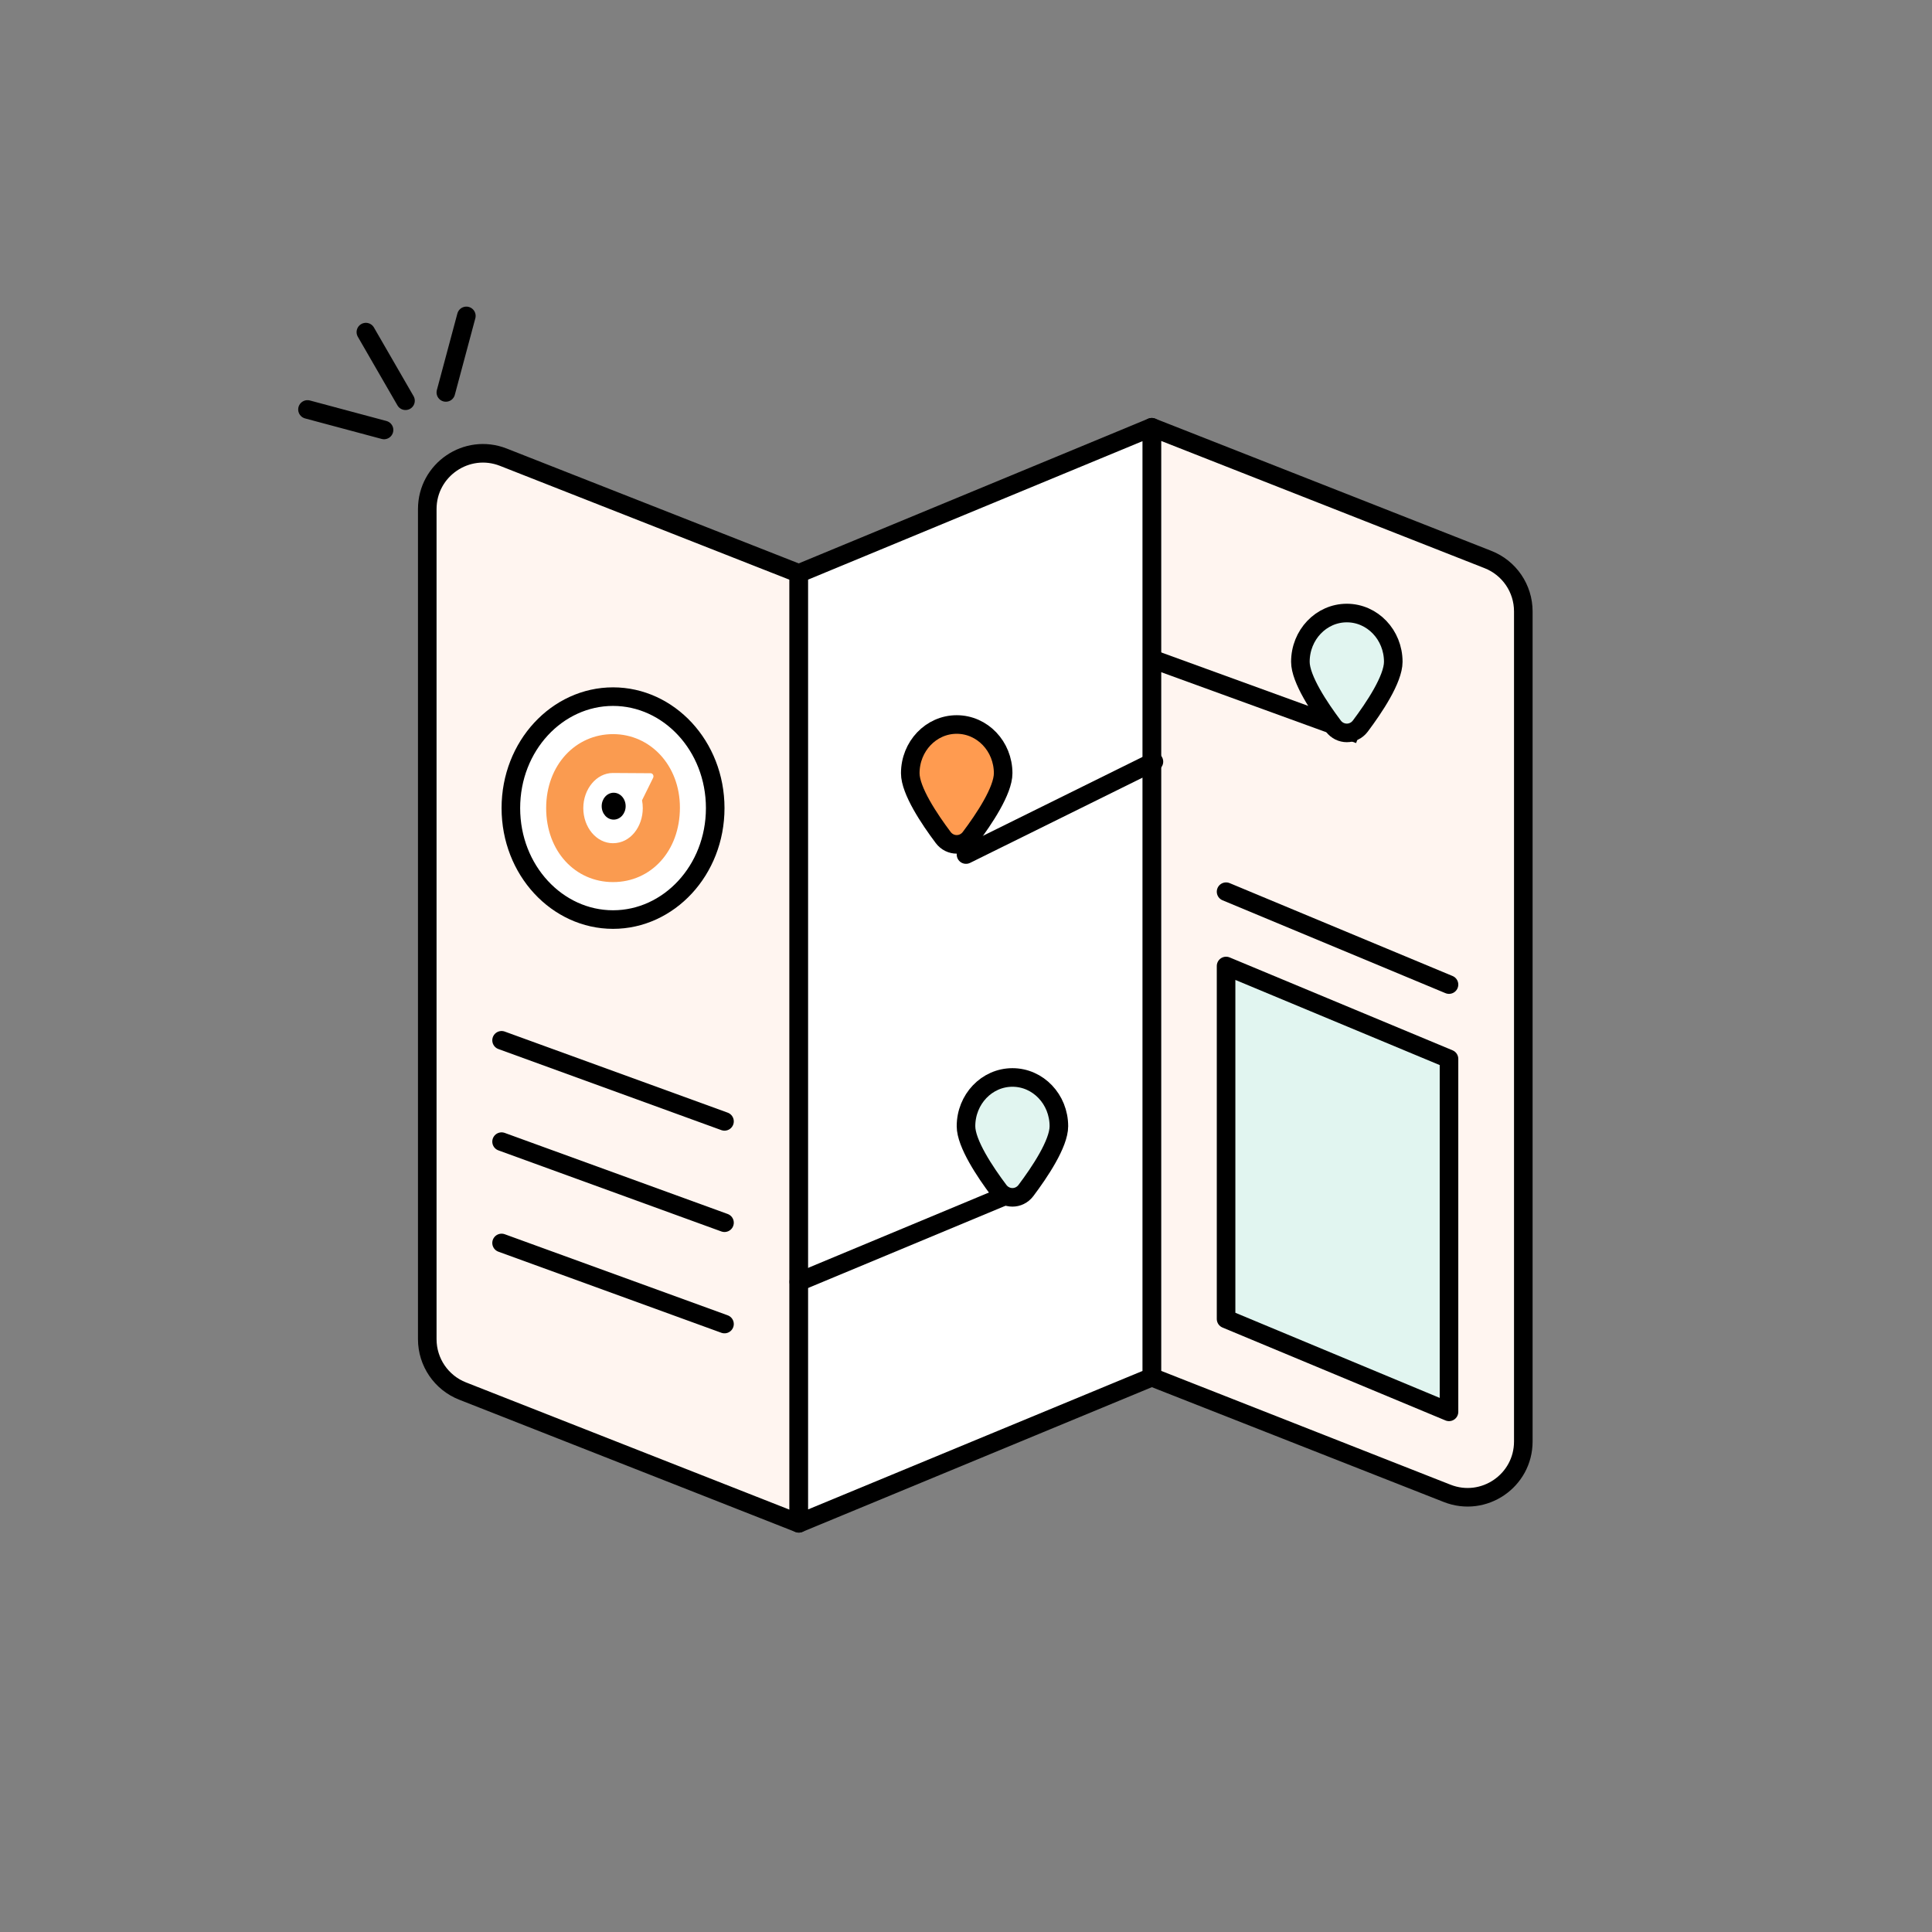<?xml version="1.0" encoding="UTF-8"?>
<svg xmlns="http://www.w3.org/2000/svg" width="104" height="104" viewBox="0 0 104 104" fill="none">
  <rect x="0" y="0" width="104" height="104" fill="#808080" stroke="none"/>
  <path d="M23 27.404C23 25.289 25.13 23.838 27.098 24.612L43 30.867V82L24.902 74.881C23.754 74.43 23 73.323 23 72.09V27.404Z" fill="#FFF5F0" stroke="black" stroke-linejoin="round"></path>
  <path d="M38.5 43.5C38.5 46.852 36.001 49.5 33 49.5C29.999 49.5 27.5 46.852 27.5 43.5C27.5 40.148 29.999 37.5 33 37.5C36.001 37.5 38.5 40.148 38.5 43.5Z" fill="white" stroke="black"></path>
  <path d="M36.6 43.473C36.6 41.206 35.011 39.518 33 39.518C30.99 39.518 29.4 41.178 29.4 43.5C29.4 45.823 30.966 47.483 33 47.483C35.035 47.483 36.6 45.823 36.6 43.474V43.473ZM33 45.391C32.097 45.391 31.399 44.527 31.399 43.5C31.399 42.474 32.11 41.61 32.988 41.61C33.332 41.61 34.502 41.619 35.024 41.623C35.14 41.624 35.213 41.761 35.157 41.872L34.561 43.08C34.587 43.216 34.601 43.357 34.601 43.5C34.601 44.499 33.939 45.39 33 45.39L33 45.391Z" fill="#FA9B50"></path>
  <path d="M33.034 44.12C33.39 44.12 33.679 43.796 33.679 43.396C33.679 42.997 33.391 42.673 33.034 42.673C32.677 42.673 32.389 42.997 32.389 43.396C32.389 43.796 32.677 44.12 33.034 44.12Z" fill="black"></path>
  <path d="M27 56L39 60.364" stroke="black" stroke-linecap="round"></path>
  <path d="M27 61.455L39 65.819" stroke="black" stroke-linecap="round"></path>
  <path d="M27 66.909L39 71.273" stroke="black" stroke-linecap="round"></path>
  <path d="M62 23L80.098 30.119C81.246 30.57 82 31.677 82 32.91V77.596C82 79.711 79.87 81.162 77.902 80.388L62 74.133V23Z" fill="#FFF5F0" stroke="black" stroke-linejoin="round"></path>
  <path d="M43 82L62 74.133V23L43 30.867V82Z" fill="white" stroke="black" stroke-linejoin="round"></path>
  <path d="M52 46L62.116 41" stroke="black" stroke-linecap="round"></path>
  <path d="M55 64L43 69" stroke="black" stroke-linecap="round"></path>
  <path d="M54 41.625C54 42.558 52.965 44.102 52.227 45.084C51.857 45.575 51.143 45.575 50.773 45.084C50.035 44.102 49 42.558 49 41.625C49 40.175 50.119 39 51.5 39C52.881 39 54 40.175 54 41.625Z" fill="#FF9B50" stroke="black" stroke-linecap="round"></path>
  <path d="M57 60.625C57 61.558 55.965 63.102 55.227 64.084C54.857 64.576 54.143 64.576 53.773 64.084C53.035 63.102 52 61.558 52 60.625C52 59.175 53.119 58 54.5 58C55.881 58 57 59.175 57 60.625Z" fill="#E1F5F0" stroke="black" stroke-linecap="round"></path>
  <path d="M66 71V52L78 57V76L66 71Z" fill="#E1F5F0" stroke="black" stroke-linejoin="round"></path>
  <path d="M66 48L78 53" stroke="black" stroke-linecap="round"></path>
  <line x1="62.171" y1="35.53" x2="73.171" y2="39.53" stroke="black"></line>
  <path d="M75 35.625C75 36.558 73.965 38.102 73.227 39.084C72.857 39.575 72.143 39.575 71.773 39.084C71.035 38.102 70 36.558 70 35.625C70 34.175 71.119 33 72.5 33C73.881 33 75 34.175 75 35.625Z" fill="#E1F5F0" stroke="black" stroke-linecap="round"></path>
  <path d="M20.673 23.145L16.552 22.041" stroke="black" stroke-linecap="round"></path>
  <path d="M21.828 21.572L19.695 17.878" stroke="black" stroke-linecap="round"></path>
  <path d="M24 21.125L25.104 17.005" stroke="black" stroke-linecap="round"></path>
</svg>
